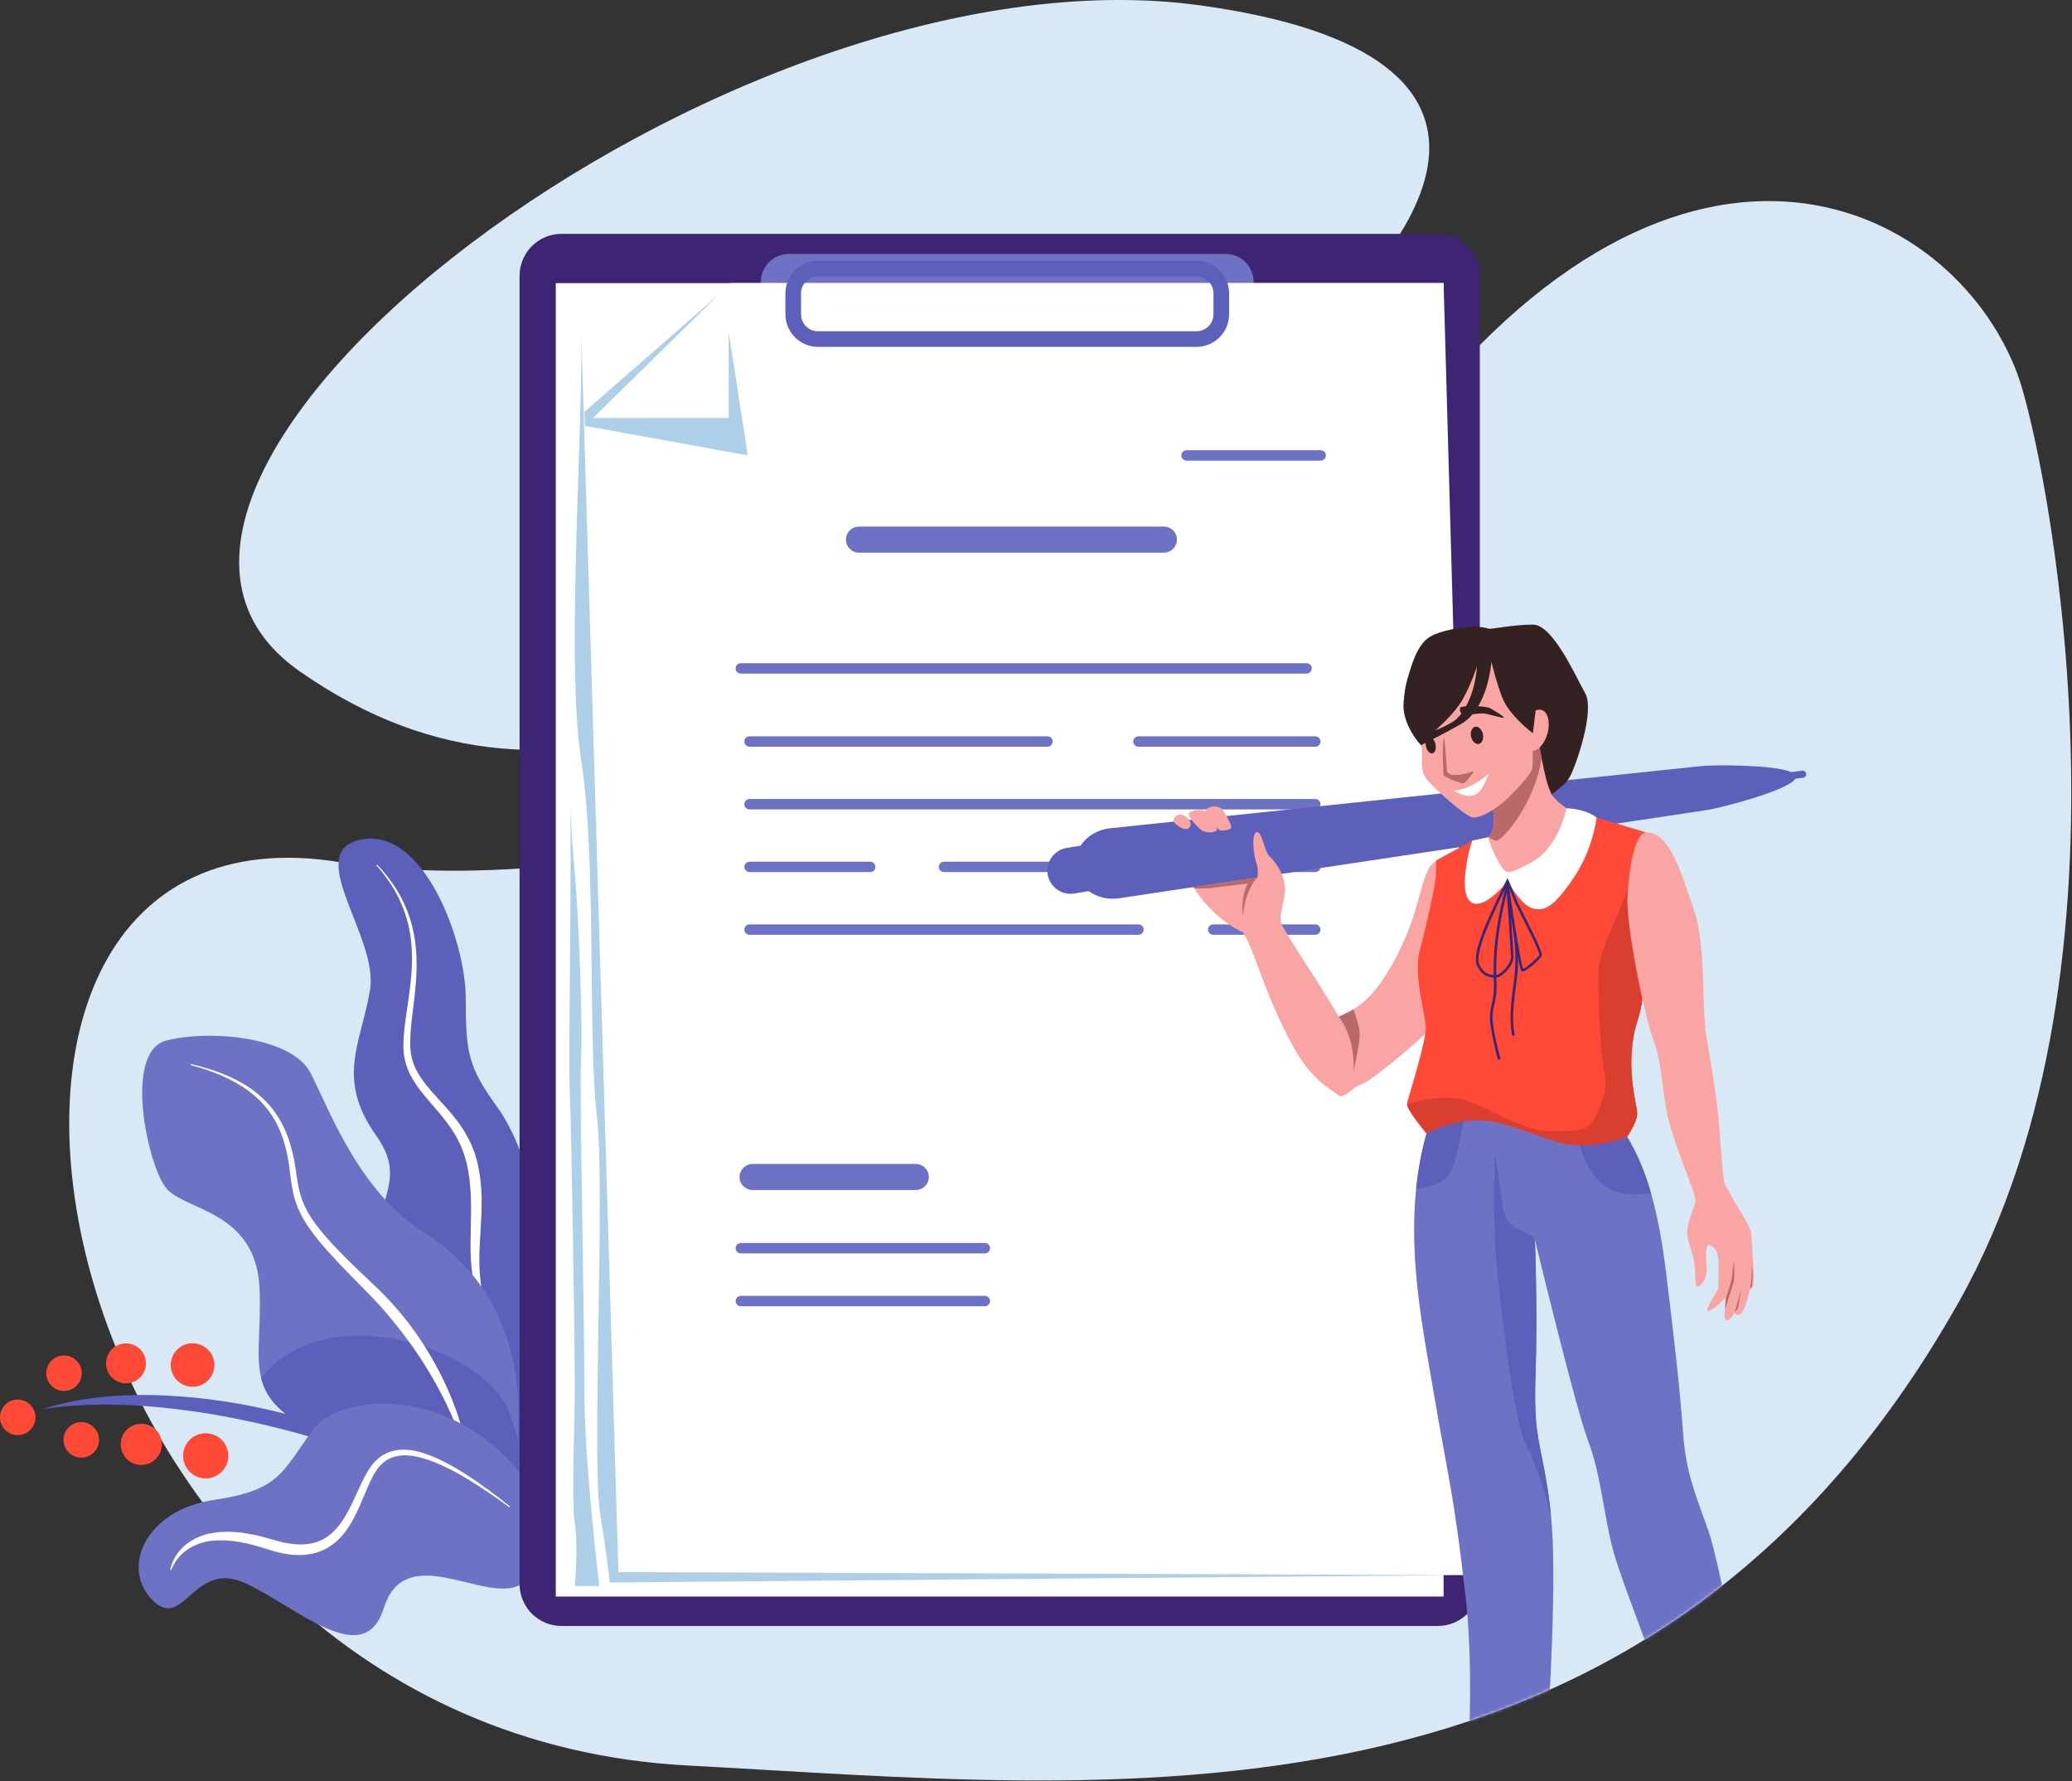 <?xml version="1.0" encoding="UTF-8"?>
<svg xmlns="http://www.w3.org/2000/svg" width="684" height="588" viewBox="0 0 684 588" fill="none">
  <rect x="0" y="0" width="684" height="588" fill="#333333" stroke="none"/>
  <path d="M666.096 123.784C674.826 147.474 710.066 316.794 646.796 429.524C543.766 613.094 365.246 590.104 227.086 582.854C9.026 571.404 -42.974 258.644 112.686 284.714C194.746 298.454 377.336 261.524 457.546 150.744C551.516 20.954 644.396 64.914 666.106 123.784H666.096Z" fill="#D8E8F5"></path>
  <path d="M396.227 1.775C240.467 -19.675 9.577 159.135 98.857 221.575C188.127 284.015 273.547 223.385 379.857 152.055C486.167 80.725 511.357 17.625 396.227 1.775Z" fill="#D8E8F5"></path>
  <path d="M173.006 439.875C182.436 405.025 173.416 378.365 163.986 365.245C154.556 352.125 153.736 347.655 153.736 329.385C153.736 311.115 140.196 273.545 119.706 277.085C99.216 280.625 125.036 309.065 122.166 326.705C119.296 344.335 110.686 355.915 124.216 374.935C137.746 393.955 115.606 398.875 126.676 437.005C137.746 475.135 165.966 513.685 177.006 490.315C188.046 466.945 173.016 439.875 173.016 439.875H173.006Z" fill="#5C60BB"></path>
  <path d="M124.607 285.535C126.997 288.065 129.167 290.815 130.997 293.785C132.827 296.765 134.297 299.975 135.357 303.315C137.527 310.015 137.827 317.195 137.317 324.145C137.047 327.635 136.607 331.095 136.177 334.525C135.767 337.955 135.367 341.385 135.417 344.745C135.407 348.085 136.257 351.265 137.907 354.125C139.527 356.995 141.767 359.555 144.087 362.105C146.417 364.655 148.817 367.235 150.957 370.095C153.117 372.945 154.957 376.115 156.277 379.505C156.907 381.215 157.447 382.955 157.817 384.735C158.017 385.625 158.127 386.495 158.287 387.385L158.507 388.705C158.577 389.145 158.607 389.595 158.647 390.035C159.077 393.585 159.037 397.145 158.937 400.655C158.797 404.165 158.517 407.615 158.367 411.045C158.197 414.465 158.147 417.875 158.457 421.245C158.777 424.615 159.307 427.985 160.337 431.245C160.747 432.915 161.407 434.495 161.987 436.115C162.257 436.935 162.677 437.695 163.017 438.485L164.077 440.855C164.117 440.945 164.077 441.055 163.997 441.085C163.917 441.115 163.827 441.085 163.787 441.025C159.927 435.245 157.077 428.585 156.057 421.535C154.907 414.495 155.457 407.395 155.497 400.575C155.517 397.155 155.487 393.755 155.087 390.415L154.957 389.165L154.767 387.925C154.637 387.105 154.537 386.255 154.367 385.445C154.057 383.825 153.597 382.235 153.067 380.685C151.977 377.575 150.417 374.625 148.477 371.885C146.547 369.135 144.287 366.565 142.007 363.925C139.737 361.295 137.427 358.545 135.697 355.315C134.837 353.705 134.157 351.985 133.727 350.185C133.287 348.405 133.137 346.525 133.167 344.745C133.207 341.165 133.707 337.695 134.207 334.255C134.717 330.815 135.237 327.405 135.587 323.985C136.307 317.165 136.247 310.205 134.347 303.595C133.417 300.295 132.087 297.115 130.377 294.115C128.667 291.125 126.607 288.335 124.327 285.745C124.267 285.675 124.267 285.565 124.337 285.505C124.407 285.445 124.517 285.445 124.577 285.515L124.607 285.535Z" fill="white"></path>
  <path d="M169.727 485.805C175.917 446.245 161.937 420.605 140.207 407.075C118.477 393.545 108.637 366.075 102.487 354.175C96.337 342.285 69.277 339.825 54.917 343.515C40.567 347.205 48.767 384.925 54.917 392.315C61.067 399.695 84.437 399.695 85.667 425.115C86.897 450.535 78.287 461.195 107.397 474.325C136.507 487.445 119.597 500.815 143.887 506.425C168.177 512.045 169.717 485.805 169.717 485.805H169.727Z" fill="#6D72C4"></path>
  <path d="M168.186 466.416C160.146 444.616 106.746 427.886 86.236 454.996C88.036 462.176 93.276 467.956 107.406 474.326C115.606 478.026 120.156 481.736 123.006 485.296L160.376 504.336C168.986 498.496 169.736 485.816 169.736 485.816C170.296 482.246 170.686 478.796 170.926 475.446C170.226 472.536 169.336 469.516 168.196 466.426L168.186 466.416Z" fill="#5C60BB"></path>
  <path d="M163.946 504.216C162.706 503.086 161.546 501.906 160.216 500.896C158.976 499.806 157.596 498.876 156.276 497.886C153.536 496.036 150.786 494.226 147.886 492.656C142.156 489.406 136.166 486.616 130.106 484.056C124.006 481.556 117.846 479.205 111.576 477.195C105.316 475.135 98.996 473.266 92.596 471.676C86.216 470.036 79.766 468.646 73.286 467.466C66.806 466.246 60.276 465.395 53.726 464.685C40.616 463.405 27.357 463.175 14.146 465.185C20.497 463.085 27.156 461.896 33.836 461.176C40.536 460.526 47.276 460.376 54.006 460.676C67.456 461.276 80.837 463.335 93.867 466.685C100.376 468.395 106.826 470.326 113.156 472.596C119.466 474.916 125.726 477.416 131.766 480.416C137.826 483.356 143.696 486.706 149.236 490.546C152.006 492.466 154.656 494.566 157.176 496.796C159.656 499.076 161.986 501.526 163.956 504.236L163.946 504.216Z" fill="#5C60BB"></path>
  <path d="M11.706 468.345C11.466 471.575 8.656 473.995 5.426 473.755C2.196 473.515 -0.224 470.705 0.016 467.475C0.256 464.245 3.066 461.825 6.296 462.065C9.526 462.305 11.946 465.115 11.706 468.345Z" fill="#FE4936"></path>
  <path d="M26.976 453.777C26.736 457.007 23.926 459.427 20.696 459.187C17.466 458.947 15.046 456.137 15.286 452.907C15.526 449.677 18.336 447.257 21.566 447.497C24.796 447.737 27.216 450.547 26.976 453.777Z" fill="#FE4936"></path>
  <path d="M48.166 450.577C47.896 454.207 44.736 456.927 41.106 456.657C37.476 456.387 34.756 453.227 35.026 449.597C35.296 445.967 38.456 443.247 42.086 443.517C45.716 443.787 48.436 446.947 48.166 450.577Z" fill="#FE4936"></path>
  <path d="M32.667 475.787C32.428 479.017 29.617 481.437 26.387 481.197C23.157 480.957 20.737 478.147 20.977 474.917C21.217 471.687 24.027 469.267 27.257 469.507C30.487 469.747 32.907 472.557 32.667 475.787Z" fill="#FE4936"></path>
  <path d="M53.417 477.336C53.137 481.076 49.877 483.886 46.137 483.606C42.397 483.326 39.587 480.066 39.867 476.326C40.147 472.586 43.407 469.776 47.147 470.056C50.887 470.336 53.697 473.596 53.417 477.336Z" fill="#FE4936"></path>
  <path d="M75.337 481.176C75.027 485.286 71.447 488.366 67.347 488.056C63.237 487.746 60.157 484.166 60.467 480.066C60.777 475.956 64.357 472.876 68.457 473.186C72.567 473.496 75.647 477.076 75.337 481.176Z" fill="#FE4936"></path>
  <path d="M70.746 451.176C70.446 455.136 66.996 458.116 63.036 457.816C59.076 457.516 56.096 454.066 56.396 450.106C56.696 446.146 60.146 443.166 64.106 443.466C68.066 443.766 71.046 447.216 70.746 451.176Z" fill="#FE4936"></path>
  <path d="M63.146 351.285C69.816 352.885 76.466 355.135 82.266 359.025C85.156 360.965 87.796 363.325 89.946 366.105C92.106 368.875 93.796 372.015 95.006 375.305C96.226 378.595 96.996 382.025 97.526 385.465C98.026 388.895 98.436 392.245 99.486 395.385C100.506 398.525 102.176 401.405 104.166 404.095C106.156 406.795 108.426 409.325 110.756 411.805C113.096 414.275 115.536 416.675 117.986 419.045C120.446 421.425 122.976 423.705 125.476 426.165C127.946 428.625 130.296 431.205 132.526 433.875C134.746 436.565 136.826 439.365 138.766 442.255C142.616 448.055 145.976 454.185 148.646 460.605C151.306 467.005 153.426 473.705 154.166 480.595C154.176 480.685 154.106 480.775 154.016 480.785C153.926 480.785 153.846 480.735 153.826 480.655C152.996 477.325 151.916 474.085 150.626 470.925C149.366 467.755 147.956 464.655 146.426 461.625C144.886 458.595 143.266 455.605 141.496 452.715C139.756 449.805 137.896 446.965 135.926 444.215C133.966 441.455 131.906 438.765 129.766 436.145C127.636 433.515 125.396 430.975 123.056 428.525C120.746 426.085 118.256 423.665 115.856 421.195C113.446 418.725 111.056 416.235 108.746 413.655C106.436 411.075 104.176 408.425 102.156 405.535C100.136 402.665 98.396 399.485 97.366 396.045C96.326 392.625 95.986 389.095 95.576 385.735C95.146 382.375 94.466 379.055 93.386 375.865C92.336 372.675 90.826 369.635 88.846 366.925C86.876 364.195 84.416 361.845 81.666 359.865C76.146 355.895 69.636 353.435 63.046 351.625C62.956 351.605 62.896 351.505 62.926 351.415C62.946 351.325 63.046 351.275 63.136 351.295L63.146 351.285Z" fill="white"></path>
  <path d="M181.046 500.705C158.626 456.525 113.456 458.065 103.116 472.275C92.776 486.495 92.227 491.955 70.356 495.235C48.486 498.515 39.736 517.105 50.127 528.035C60.517 538.965 63.796 514.915 80.746 522.565C97.696 530.215 120.106 551.875 126.676 530.935C133.236 509.995 155.977 526.455 168.657 524.235C181.347 522.015 181.046 500.695 181.046 500.695V500.705Z" fill="#6D72C4"></path>
  <path d="M168.076 497.554C163.436 494.154 158.706 490.874 153.776 487.944C151.316 486.484 148.796 485.114 146.216 483.914C143.636 482.714 140.976 481.694 138.256 481.044C135.556 480.424 132.736 480.174 130.196 480.914C127.646 481.624 125.556 483.384 124.106 485.644C122.636 487.924 121.546 490.564 120.426 493.204C119.316 495.854 118.196 498.554 116.806 501.174C115.416 503.794 113.726 506.354 111.456 508.494C110.306 509.554 109.037 510.504 107.647 511.264C106.237 511.994 104.736 512.564 103.196 512.914C100.096 513.574 96.936 513.454 93.956 512.934C93.196 512.824 92.476 512.624 91.736 512.454C90.996 512.294 90.286 512.074 89.566 511.844L87.486 511.204L85.476 510.594C80.136 508.994 74.546 508.024 69.126 508.744C66.457 509.224 63.846 510.124 61.627 511.744C61.356 511.944 61.056 512.124 60.796 512.354L60.036 513.054C59.496 513.494 59.096 514.064 58.627 514.584C57.806 515.694 57.046 516.914 56.556 518.234C56.516 518.344 56.416 518.384 56.327 518.354C56.246 518.324 56.206 518.244 56.216 518.164C56.776 515.254 58.426 512.614 60.627 510.544C62.867 508.484 65.707 507.144 68.647 506.384C70.126 506.134 71.626 505.744 73.126 505.764L75.386 505.664L77.626 505.794C78.367 505.844 79.126 505.874 79.867 505.974L82.056 506.354L84.256 506.734C84.976 506.904 85.686 507.104 86.397 507.284L90.597 508.444C91.257 508.634 91.916 508.844 92.587 508.984C93.257 509.134 93.916 509.314 94.587 509.414C97.246 509.904 99.946 510.084 102.496 509.584C103.776 509.354 104.997 508.934 106.167 508.404C107.327 507.834 108.407 507.104 109.407 506.244C111.397 504.504 113.017 502.264 114.397 499.844C115.787 497.424 116.947 494.834 118.147 492.204C119.347 489.584 120.526 486.904 122.256 484.384C123.136 483.134 124.196 481.964 125.456 481.024C126.716 480.084 128.166 479.384 129.686 479.004C132.736 478.224 135.836 478.634 138.686 479.384C141.536 480.194 144.236 481.344 146.826 482.684C149.416 484.014 151.906 485.504 154.326 487.074C159.176 490.224 163.786 493.694 168.286 497.284C168.356 497.344 168.376 497.454 168.316 497.524C168.256 497.594 168.156 497.614 168.076 497.554Z" fill="white"></path>
  <path d="M474.656 77.205H185.366C177.717 77.205 171.516 83.406 171.516 91.055V522.935C171.516 530.584 177.717 536.785 185.366 536.785H474.656C482.305 536.785 488.506 530.584 488.506 522.935V91.055C488.506 83.406 482.305 77.205 474.656 77.205Z" fill="#3D2573"></path>
  <path d="M404.606 83.836H260.416C255.318 83.836 251.186 87.968 251.186 93.066V100.406C251.186 105.504 255.318 109.636 260.416 109.636H404.606C409.703 109.636 413.836 105.504 413.836 100.406V93.066C413.836 87.968 409.703 83.836 404.606 83.836Z" fill="#6D72C4"></path>
  <path d="M476.557 93.465H183.477V527.075H476.557V93.465Z" fill="white"></path>
  <path d="M488.515 519.995H203.585L193.115 140.595L241.115 93.465H476.555L488.515 519.995Z" fill="white"></path>
  <path d="M191.815 107.346C192.905 133.746 186.665 218.286 191.815 250.676C196.965 283.066 194.045 343.856 196.975 367.636C199.905 391.416 195.255 481.726 198.125 499.786C200.995 517.846 201.275 522.436 201.275 522.436L482.065 519.996L204.145 518.996L191.815 107.346Z" fill="#ADCFE8"></path>
  <path d="M188.086 262.715C188.946 279.345 187.516 347.855 188.086 360.465C188.656 373.075 189.686 439.875 189.746 455.635C189.806 471.405 188.546 495.195 189.746 502.935C190.946 510.675 189.746 523.575 189.746 523.575H197.826C197.826 523.575 192.816 482.295 192.886 457.925C192.956 433.555 191.236 361.605 191.806 349.855C192.376 338.105 191.166 304.425 189.746 288.305C188.316 272.175 188.086 262.715 188.086 262.715Z" fill="#ADCFE8"></path>
  <path d="M237.287 97.225L195.787 137.975H240.547V109.635L246.857 150.345L193.117 140.595L192.887 136.005L237.287 97.225Z" fill="#ADCFE8"></path>
  <path d="M394.995 114.506H270.025C264.095 114.506 259.275 109.686 259.275 103.756V96.836C259.275 90.906 264.095 86.086 270.025 86.086H394.995C400.925 86.086 405.745 90.906 405.745 96.836V103.756C405.745 109.686 400.925 114.506 394.995 114.506ZM270.025 91.256C266.945 91.256 264.435 93.766 264.435 96.846V103.766C264.435 106.846 266.945 109.356 270.025 109.356H394.995C398.075 109.356 400.585 106.846 400.585 103.766V96.846C400.585 93.766 398.075 91.256 394.995 91.256H270.025Z" fill="#5C60BB"></path>
  <path d="M384.226 182.446H283.546C281.166 182.446 279.246 180.516 279.246 178.146C279.246 175.776 281.166 173.846 283.546 173.846H384.226C386.606 173.846 388.526 175.776 388.526 178.146C388.526 180.516 386.606 182.446 384.226 182.446Z" fill="#6D72C4"></path>
  <path d="M435.987 152.065H391.697C390.747 152.065 389.977 151.295 389.977 150.345C389.977 149.395 390.747 148.625 391.697 148.625H435.987C436.937 148.625 437.707 149.395 437.707 150.345C437.707 151.295 436.937 152.065 435.987 152.065Z" fill="#6D72C4"></path>
  <path d="M431.306 222.385H244.556C243.606 222.385 242.836 221.615 242.836 220.665C242.836 219.715 243.606 218.945 244.556 218.945H431.306C432.256 218.945 433.026 219.715 433.026 220.665C433.026 221.615 432.256 222.385 431.306 222.385Z" fill="#6D72C4"></path>
  <path d="M434.186 246.516H375.816C374.866 246.516 374.096 245.746 374.096 244.796C374.096 243.846 374.866 243.076 375.816 243.076H434.186C435.136 243.076 435.906 243.846 435.906 244.796C435.906 245.746 435.136 246.516 434.186 246.516Z" fill="#6D72C4"></path>
  <path d="M345.757 246.516H247.447C246.497 246.516 245.727 245.746 245.727 244.796C245.727 243.846 246.497 243.076 247.447 243.076H345.757C346.707 243.076 347.477 243.846 347.477 244.796C347.477 245.746 346.707 246.516 345.757 246.516Z" fill="#6D72C4"></path>
  <path d="M434.185 267.215H247.435C246.485 267.215 245.715 266.445 245.715 265.495C245.715 264.545 246.485 263.775 247.435 263.775H434.185C435.135 263.775 435.905 264.545 435.905 265.495C435.905 266.445 435.135 267.215 434.185 267.215Z" fill="#6D72C4"></path>
  <path d="M434.186 287.907H311.626C310.676 287.907 309.906 287.137 309.906 286.187C309.906 285.237 310.676 284.467 311.626 284.467H434.186C435.136 284.467 435.906 285.237 435.906 286.187C435.906 287.137 435.136 287.907 434.186 287.907Z" fill="#6D72C4"></path>
  <path d="M287.277 287.907H247.447C246.497 287.907 245.727 287.137 245.727 286.187C245.727 285.237 246.497 284.467 247.447 284.467H287.277C288.227 284.467 288.997 285.237 288.997 286.187C288.997 287.137 288.227 287.907 287.277 287.907Z" fill="#6D72C4"></path>
  <path d="M434.185 308.606H400.505C399.555 308.606 398.785 307.836 398.785 306.886C398.785 305.936 399.555 305.166 400.505 305.166H434.185C435.135 305.166 435.905 305.936 435.905 306.886C435.905 307.836 435.135 308.606 434.185 308.606Z" fill="#6D72C4"></path>
  <path d="M375.815 308.606H247.435C246.485 308.606 245.715 307.836 245.715 306.886C245.715 305.936 246.485 305.166 247.435 305.166H375.815C376.765 305.166 377.535 305.936 377.535 306.886C377.535 307.836 376.765 308.606 375.815 308.606Z" fill="#6D72C4"></path>
  <path d="M302.327 392.866H248.437C246.057 392.866 244.137 390.936 244.137 388.566C244.137 386.196 246.057 384.266 248.437 384.266H302.327C304.707 384.266 306.627 386.196 306.627 388.566C306.627 390.936 304.707 392.866 302.327 392.866Z" fill="#6D72C4"></path>
  <path d="M325.116 413.786H244.566C243.616 413.786 242.846 413.016 242.846 412.066C242.846 411.116 243.616 410.346 244.566 410.346H325.116C326.066 410.346 326.836 411.116 326.836 412.066C326.836 413.016 326.066 413.786 325.116 413.786Z" fill="#6D72C4"></path>
  <path d="M325.116 431.247H244.566C243.616 431.247 242.846 430.477 242.846 429.527C242.846 428.577 243.616 427.807 244.566 427.807H325.116C326.066 427.807 326.836 428.577 326.836 429.527C326.836 430.477 326.066 431.247 325.116 431.247Z" fill="#6D72C4"></path>
  <mask id="mask0_204_6993" style="mask-type:luminance" maskUnits="userSpaceOnUse" x="22" y="66" width="662" height="522">
    <path d="M666.096 123.784C674.826 147.474 710.066 316.794 646.796 429.524C543.766 613.094 365.246 590.104 227.086 582.854C9.026 571.404 -42.974 258.644 112.686 284.714C194.746 298.454 377.336 261.524 457.546 150.744C551.516 20.954 644.396 64.914 666.106 123.784H666.096Z" fill="white"></path>
  </mask>
  <g mask="url(#mask0_204_6993)">
    <path d="M390.346 285.125C396.196 301.935 410.286 307.745 410.286 307.745C410.286 307.745 417.656 303.285 418.406 299.375C419.156 295.465 418.106 288.275 416.456 284.365C414.806 280.465 390.346 285.115 390.346 285.115V285.125Z" fill="#F9A5A3"></path>
    <path d="M596.256 255.455C596.176 254.805 595.586 254.345 594.936 254.425L591.286 254.875C585.486 252.395 565.636 252.495 561.896 252.885L366.436 273.445C362.246 273.885 358.726 276.115 356.696 279.185L352.166 279.915C348.026 280.585 345.176 284.515 345.846 288.655C346.516 292.795 350.446 295.645 354.586 294.975L359.436 294.195C362.106 296.155 365.666 297.115 369.386 296.555L563.746 267.375C567.786 266.765 590.216 261.035 592.666 257.085L595.226 256.765C595.876 256.685 596.336 256.095 596.256 255.445V255.455Z" fill="#5C60BB"></path>
    <path d="M473.975 284.324C470.035 286.414 469.515 294.594 465.425 305.834C462.475 313.944 457.046 323.864 452.146 328.884C447.246 333.904 441.955 335.654 441.955 335.654C441.955 335.654 436.325 326.144 430.195 316.804C427.135 312.144 424.575 307.884 423.195 305.434C421.815 302.984 423.975 298.054 424.185 294.374C424.515 288.634 420.405 283.844 418.955 282.574C417.505 281.304 416.525 274.024 414.775 274.754C413.025 275.484 413.825 282.024 414.615 284.524C415.405 287.024 415.665 288.534 413.975 294.614C412.575 299.664 410.275 307.744 410.275 307.744C410.275 307.744 411.955 310.164 414.025 315.734C416.085 321.304 420.475 333.914 426.885 345.484C433.295 357.054 439.505 359.614 441.595 361.414C443.685 363.214 446.225 358.964 449.465 357.974C452.705 356.984 476.035 337.974 478.295 332.234C480.555 326.504 480.855 291.574 480.855 291.574L473.975 284.324Z" fill="#F9A5A3"></path>
    <path d="M484.875 575.405C477.825 582.085 469.715 587.785 464.015 588.685C458.315 589.585 449.305 590.485 449.305 591.985C449.305 593.485 452.005 596.625 459.205 596.625C466.405 596.625 481.115 596.485 488.315 594.085C495.515 591.685 502.425 591.985 507.225 591.085C512.025 590.185 510.225 585.385 508.725 579.685C507.225 573.985 484.865 575.405 484.865 575.405H484.875Z" fill="#D93E2E"></path>
    <path d="M470.926 374.184C462.376 404.574 469.126 435.184 473.626 461.744C478.126 488.304 479.836 492.464 483.756 526.564C486.376 549.364 484.886 575.404 484.886 575.404C486.466 576.534 498.616 580.584 503.346 581.934C508.076 583.284 510.096 581.934 510.096 581.934C510.096 581.934 511.896 559.424 512.576 534.664C513.256 509.904 512.346 499.104 510.096 486.724C507.846 474.344 506.266 471.644 506.946 452.514C507.626 433.384 506.716 409.294 506.716 409.294C506.716 409.294 519.996 464.434 524.276 475.694C528.556 486.944 529.456 500.674 532.606 512.154C535.756 523.634 548.666 554.764 557.216 582.444C558.216 585.684 561.816 583.794 570.656 584.244C579.496 584.694 577.926 583.344 577.926 578.844C577.926 574.344 568.626 518.454 563.896 505.174C559.166 491.894 556.466 485.594 555.566 472.534C554.666 459.484 552.636 441.474 549.936 419.644C547.236 397.814 542.956 384.754 537.106 375.304C531.256 365.854 478.336 362.404 478.336 362.404L470.926 374.174V374.184Z" fill="#6D72C4"></path>
    <path d="M470.926 374.186C469.206 380.286 468.116 386.396 467.496 392.486C469.826 392.176 473.016 391.556 475.206 390.396C479.036 388.366 480.386 386.346 483.546 367.436L474.696 368.196L470.926 374.186Z" fill="#5C60BB"></path>
    <path d="M540.475 394.214C542.285 394.134 543.785 394.074 545.045 394.024C542.835 386.284 540.185 380.294 537.105 375.304C536.345 374.064 534.765 372.934 532.615 371.904L521.305 378.054C525.175 388.814 529.675 394.664 540.475 394.214Z" fill="#5C60BB"></path>
    <path d="M527.076 269.895L543.396 274.815C543.396 274.815 545.426 322.415 540.696 336.595C535.966 350.775 540.466 364.735 540.466 367.655C540.466 370.575 537.086 375.305 537.086 375.305C537.086 375.305 524.256 380.255 513.676 376.885C503.096 373.505 494.436 369.235 485.716 369.905C476.996 370.585 470.916 374.185 470.916 374.185C470.916 374.185 464.096 366.085 464.466 364.285C464.836 362.485 471.136 342.905 470.686 338.625C470.236 334.345 466.636 321.295 468.656 313.865C470.686 306.435 474.086 291.285 474.056 288.585C474.026 285.885 474.056 284.085 474.056 284.085L485.986 277.525L527.066 269.905L527.076 269.895Z" fill="#FE4936"></path>
    <path d="M517.136 266.824C523.926 267.164 527.076 269.894 527.076 269.894C527.076 269.894 525.946 280.324 519.426 289.894C512.896 299.464 509.936 300.924 506.016 299.914C502.096 298.904 497.636 290.914 497.636 290.914C497.636 290.914 490.926 299.584 486.436 298.234C481.946 296.884 483.866 286.744 484.426 283.514C484.946 280.504 486.006 277.524 486.006 277.524L493.776 275.834L517.146 266.834L517.136 266.824Z" fill="white"></path>
    <path d="M464.477 224.765C467.777 212.205 470.777 210.255 475.427 208.755C480.077 207.255 487.577 206.205 491.397 207.555C492.137 207.815 499.407 206.205 506.027 206.205C512.647 206.205 519.997 223.015 523.297 228.865C526.597 234.715 520.147 253.025 518.197 256.525C516.297 259.945 510.247 263.455 508.147 265.215C506.047 266.975 464.487 224.775 464.487 224.775L464.477 224.765Z" fill="#332221"></path>
    <path d="M507.536 242.535C510.086 257.825 511.136 259.775 512.036 261.875C512.936 263.975 517.136 266.825 517.136 266.825C517.136 266.825 514.556 279.575 506.016 284.385C497.476 289.185 497.326 288.585 495.226 285.435C493.126 282.285 491.176 276.435 491.176 276.435C491.176 276.435 494.776 274.265 492.376 265.215C489.976 256.175 507.536 242.535 507.536 242.535Z" fill="#F9A5A3"></path>
    <path d="M491.387 276.255C492.227 276.965 493.157 277.505 494.027 277.475C496.267 277.385 506.967 264.635 508.887 250.165C508.487 248.075 508.037 245.575 507.537 242.535C507.537 242.535 489.977 256.175 492.377 265.215C494.427 272.925 492.117 275.635 491.387 276.265V276.255Z" fill="#B96968"></path>
    <path d="M467.766 222.704C465.516 227.204 465.066 237.564 465.666 239.514C466.266 241.464 469.266 244.614 469.416 247.614C469.566 250.614 468.816 254.064 470.616 256.764C472.416 259.464 483.366 269.214 485.926 269.814C488.476 270.414 493.916 266.964 496.896 264.264C499.876 261.564 505.576 255.564 505.876 253.614C506.176 251.664 505.876 244.464 505.876 244.464C505.876 244.464 504.076 224.954 500.626 219.554C497.176 214.154 485.916 214.304 482.016 217.004C478.116 219.704 467.756 222.704 467.756 222.704H467.766Z" fill="#F9A5A3"></path>
    <path d="M510.847 242.136C509.827 245.856 507.287 248.396 505.167 247.816C503.047 247.236 502.156 243.756 503.176 240.036C504.196 236.316 506.737 233.776 508.857 234.356C510.977 234.936 511.867 238.416 510.847 242.136Z" fill="#F9A5A3"></path>
    <path d="M482.306 233.426C485.476 232.666 490.626 233.356 491.396 233.586C492.156 233.816 497.186 236.886 496.366 236.966C495.536 237.036 491.356 235.686 489.776 235.536C488.196 235.386 484.516 236.216 483.086 235.836C481.656 235.456 481.766 233.556 482.316 233.426H482.306Z" fill="#332221"></path>
    <path d="M473.876 245.694C474.196 247.174 473.746 248.524 472.876 248.714C472.006 248.904 471.046 247.854 470.726 246.374C470.406 244.894 470.856 243.544 471.736 243.354C472.606 243.164 473.566 244.214 473.886 245.694H473.876Z" fill="#332221"></path>
    <path d="M489.536 242.345C489.866 243.905 489.266 245.365 488.186 245.595C487.106 245.825 485.956 244.745 485.616 243.185C485.286 241.625 485.886 240.165 486.966 239.935C488.046 239.705 489.196 240.785 489.536 242.345Z" fill="#332221"></path>
    <path d="M476.546 243.935C476.096 245.835 476.396 254.885 476.546 255.785C476.696 256.685 482.476 258.785 483.226 258.565C483.976 258.335 487.126 254.225 486.306 254.585C483.076 256.015 477.866 256.545 477.676 254.435C477.226 249.405 476.926 242.355 476.546 243.935Z" fill="#B96968"></path>
    <path d="M507.385 223.835C506.705 219.935 498.985 213.935 492.825 213.035C486.675 212.135 477.815 214.235 471.445 217.085C465.065 219.935 464.015 224.285 463.345 231.795C462.665 239.295 469.105 246.035 469.105 246.035C469.105 246.035 481.125 239.965 483.525 238.245C485.925 236.515 490.875 231.495 492.375 218.515C492.375 218.515 493.655 224.335 495.905 230.265C498.155 236.195 506.015 242.075 506.015 242.075C506.015 242.075 508.055 227.745 507.385 223.845V223.835ZM479.775 238.165C476.845 240.045 473.845 241.095 473.845 241.095C473.845 241.095 480.145 235.785 482.995 230.635C485.845 225.485 487.575 219.935 487.575 219.935C486.825 230.065 482.695 236.295 479.775 238.165Z" fill="#332221"></path>
    <path d="M479.926 260.966C486.006 260.666 491.386 255.416 491.386 255.416C491.386 255.416 489.666 260.706 487.566 262.016C484.196 264.116 479.916 260.966 479.916 260.966H479.926Z" fill="white"></path>
    <path d="M493.175 322.725C491.705 322.725 489.385 322.345 487.645 318.935C485.535 314.795 491.425 302.695 496.615 292.015L497.645 289.885L498.025 290.725C498.025 290.725 499.765 294.595 500.585 296.915C500.855 297.675 501.995 299.925 503.305 302.515C507.665 311.135 509.405 314.875 508.865 315.735C508.115 316.935 503.895 320.735 502.645 320.735C502.125 320.735 501.665 320.735 499.345 306.265C499.165 305.165 498.995 304.055 498.825 302.975C499.205 308.475 499.595 314.285 499.625 315.795C499.675 317.935 497.925 319.975 497.165 320.755C496.225 321.715 494.935 322.685 494.175 322.685C494.065 322.685 493.945 322.685 493.805 322.695C493.615 322.695 493.405 322.715 493.165 322.715L493.175 322.725ZM497.245 292.695C492.665 302.115 486.515 314.815 488.415 318.545C490.185 322.015 492.515 321.905 493.775 321.845C493.925 321.845 494.065 321.835 494.185 321.835C494.495 321.835 495.495 321.255 496.565 320.155C497.985 318.695 498.815 317.075 498.785 315.815C498.715 313.135 497.495 296.025 497.255 292.685L497.245 292.695ZM498.255 293.385C499.705 303.325 502.025 317.955 502.835 319.845C503.875 319.445 507.425 316.435 508.145 315.285C508.335 314.355 504.715 307.185 502.545 302.905C501.165 300.175 500.065 298.015 499.775 297.195C499.375 296.085 498.775 294.605 498.245 293.375L498.255 293.385ZM497.625 291.925L497.545 292.105L497.695 292.085C497.675 292.035 497.645 291.975 497.625 291.925Z" fill="#3D2573"></path>
    <path d="M494.837 349.856C494.647 349.856 494.477 349.736 494.427 349.546C494.407 349.496 492.847 344.056 492.027 338.456C491.587 335.476 492.007 333.566 492.437 331.536C492.857 329.596 493.287 327.586 493.147 324.306C492.837 317.116 493.077 307.656 497.217 291.986C497.277 291.756 497.507 291.616 497.747 291.676C497.977 291.736 498.117 291.976 498.057 292.206C493.947 307.766 493.707 317.146 494.017 324.266C494.167 327.656 493.697 329.816 493.287 331.716C492.847 333.746 492.467 335.496 492.887 338.326C493.697 343.856 495.247 349.246 495.257 349.296C495.327 349.526 495.187 349.766 494.967 349.826C494.927 349.836 494.887 349.846 494.847 349.846L494.837 349.856Z" fill="#3D2573"></path>
    <path d="M499.576 341.976C499.376 341.976 499.196 341.836 499.156 341.636C498.086 336.566 498.976 329.846 499.626 324.936C499.856 323.206 500.056 321.716 500.126 320.586C500.446 315.946 500.126 311.016 499.666 308.186C499.626 307.956 499.786 307.726 500.026 307.696C500.256 307.656 500.486 307.816 500.516 308.056C500.986 310.936 501.306 315.956 500.986 320.656C500.906 321.816 500.706 323.326 500.476 325.066C499.836 329.916 498.956 336.546 499.996 341.476C500.046 341.706 499.896 341.936 499.666 341.986C499.636 341.986 499.606 341.986 499.576 341.986V341.976Z" fill="#3D2573"></path>
    <path d="M527.646 322.296C527.646 331.196 528.246 347.546 529.746 354.306C531.246 361.056 526.196 370.666 524.216 372.016C522.246 373.366 517.256 373.666 509.936 373.366C502.616 373.066 490.456 365.266 483.536 363.166C478.206 361.546 469.216 362.696 464.496 364.746C465.006 367.166 470.916 374.196 470.916 374.196C470.916 374.196 476.996 370.596 485.716 369.916C494.436 369.236 503.106 373.516 513.676 376.896C524.256 380.276 537.086 375.316 537.086 375.316C537.086 375.316 540.466 370.586 540.466 367.666C540.466 364.746 535.966 350.786 540.696 336.606C543.556 328.016 543.946 307.186 543.806 292.076C541.666 288.626 540.246 286.336 540.246 286.336C532.596 306.896 527.646 313.406 527.646 322.306V322.296Z" fill="#D93E2E"></path>
    <path d="M543.397 274.815C539.627 274.985 537.697 286.925 537.247 296.335C536.797 305.745 542.797 335.245 545.797 343.205C548.797 351.165 548.647 361.575 551.047 370.545C553.447 379.515 559.747 394.265 559.747 396.145C559.747 398.025 556.237 404.325 557.137 408.515C558.037 412.705 559.047 414.135 559.497 418.615C559.947 423.095 559.127 426.265 561.527 424.095C563.927 421.925 563.307 418.165 563.197 415.525C563.087 412.905 563.337 410.465 564.397 411.045C565.457 411.625 567.027 412.225 567.247 415.805C567.327 417.135 567.247 425.545 567.247 425.545C567.247 425.545 562.707 432.345 563.757 432.775C564.807 433.205 569.007 429.155 569.757 428.145C570.507 427.135 568.407 435.375 569.757 435.815C571.107 436.245 572.607 433.355 572.607 433.355C572.607 433.355 573.207 434.805 574.707 433.645C576.207 432.485 577.707 425.545 577.707 425.545C577.707 425.545 578.627 424.965 578.727 424.605C579.377 422.305 578.007 406.685 578.007 406.685C577.107 403.645 574.827 400.985 569.427 390.995C568.757 390.035 568.147 379.365 567.387 370.255C566.627 361.145 564.947 352.205 563.297 342.085C561.647 331.955 563.187 311.885 559.287 300.745C555.387 289.605 551.487 274.455 543.377 274.815H543.397Z" fill="#F9A5A3"></path>
    <path d="M569.766 428.145C570.406 427.155 571.826 422.055 571.826 421.005C571.826 419.955 572.506 416.275 572.426 415.825C572.346 415.375 572.666 421.375 572.426 422.655C572.196 423.935 569.426 432.275 569.426 432.275L569.756 428.145H569.766Z" fill="#B96968"></path>
    <path d="M572.615 433.355C572.655 432.935 574.825 425.725 574.825 425.725L573.715 431.875L572.605 433.345L572.615 433.355Z" fill="#B96968"></path>
    <path d="M577.727 425.544C578.217 423.484 578.287 419.274 578.287 419.274V417.324C578.287 417.324 578.667 420.454 578.587 421.434C578.507 422.414 578.257 425.074 578.257 425.074L577.727 425.544Z" fill="#B96968"></path>
    <path d="M496.305 399.436L493.575 380.936C493.575 380.936 492.326 401.196 494.336 420.326C496.346 439.456 499.996 470.516 504.136 477.726C506.326 481.536 509.495 490.866 511.995 500.456C511.545 495.586 510.905 491.256 510.075 486.726C507.825 474.346 506.245 471.646 506.925 452.516C507.605 433.386 506.695 409.296 506.695 409.296L506.005 408.166L500.485 405.306C498.225 404.136 496.665 401.946 496.295 399.436H496.305Z" fill="#5C60BB"></path>
    <path d="M555.406 592.884C558.346 585.244 559.606 580.884 562.156 580.734C564.706 580.584 572.846 581.184 576.946 583.884C581.036 586.584 583.706 592.924 583.466 593.334C582.416 595.134 574.316 596.674 567.556 596.634C562.736 596.614 554.656 594.834 555.406 592.884Z" fill="#D93E2E"></path>
    <path d="M397.985 267.725C398.695 265.795 402.235 266.035 403.175 266.905C404.115 267.765 406.835 272.615 406.435 273.315C406.035 274.015 403.195 274.505 402.535 274.015C401.875 273.525 401.425 272.825 401.425 272.825C401.425 272.825 401.986 273.675 401.626 274.215C401.266 274.755 398.085 275.315 396.425 273.915C394.755 272.515 391.965 269.455 392.475 268.475C392.985 267.485 396.066 267.245 396.876 267.485C397.686 267.735 397.985 267.735 397.985 267.735V267.725Z" fill="#F9A5A3"></path>
    <path d="M388.365 269.325C389.545 268.325 391.555 269.175 392.665 270.845C393.775 272.515 392.495 274.755 389.665 273.125C386.835 271.505 387.055 270.435 388.365 269.325Z" fill="#F9A5A3"></path>
    <path d="M441.965 335.654C447.965 343.804 446.765 353.854 446.765 353.854C446.765 353.854 448.865 344.704 448.865 341.554C448.865 338.404 446.775 333.244 446.775 333.244L441.965 335.664V335.654Z" fill="#B96968"></path>
    <path d="M415.086 289.705C410.896 293.985 410.276 302.235 410.276 302.235C410.276 302.235 409.986 300.105 410.276 297.235C410.566 294.365 411.917 291.695 411.917 291.695C411.917 291.695 404.146 292.595 400.976 293.015C397.796 293.435 394.236 293.265 394.236 293.265L393.986 292.875L415.096 289.705H415.086Z" fill="#B96968"></path>
  </g>
</svg>
